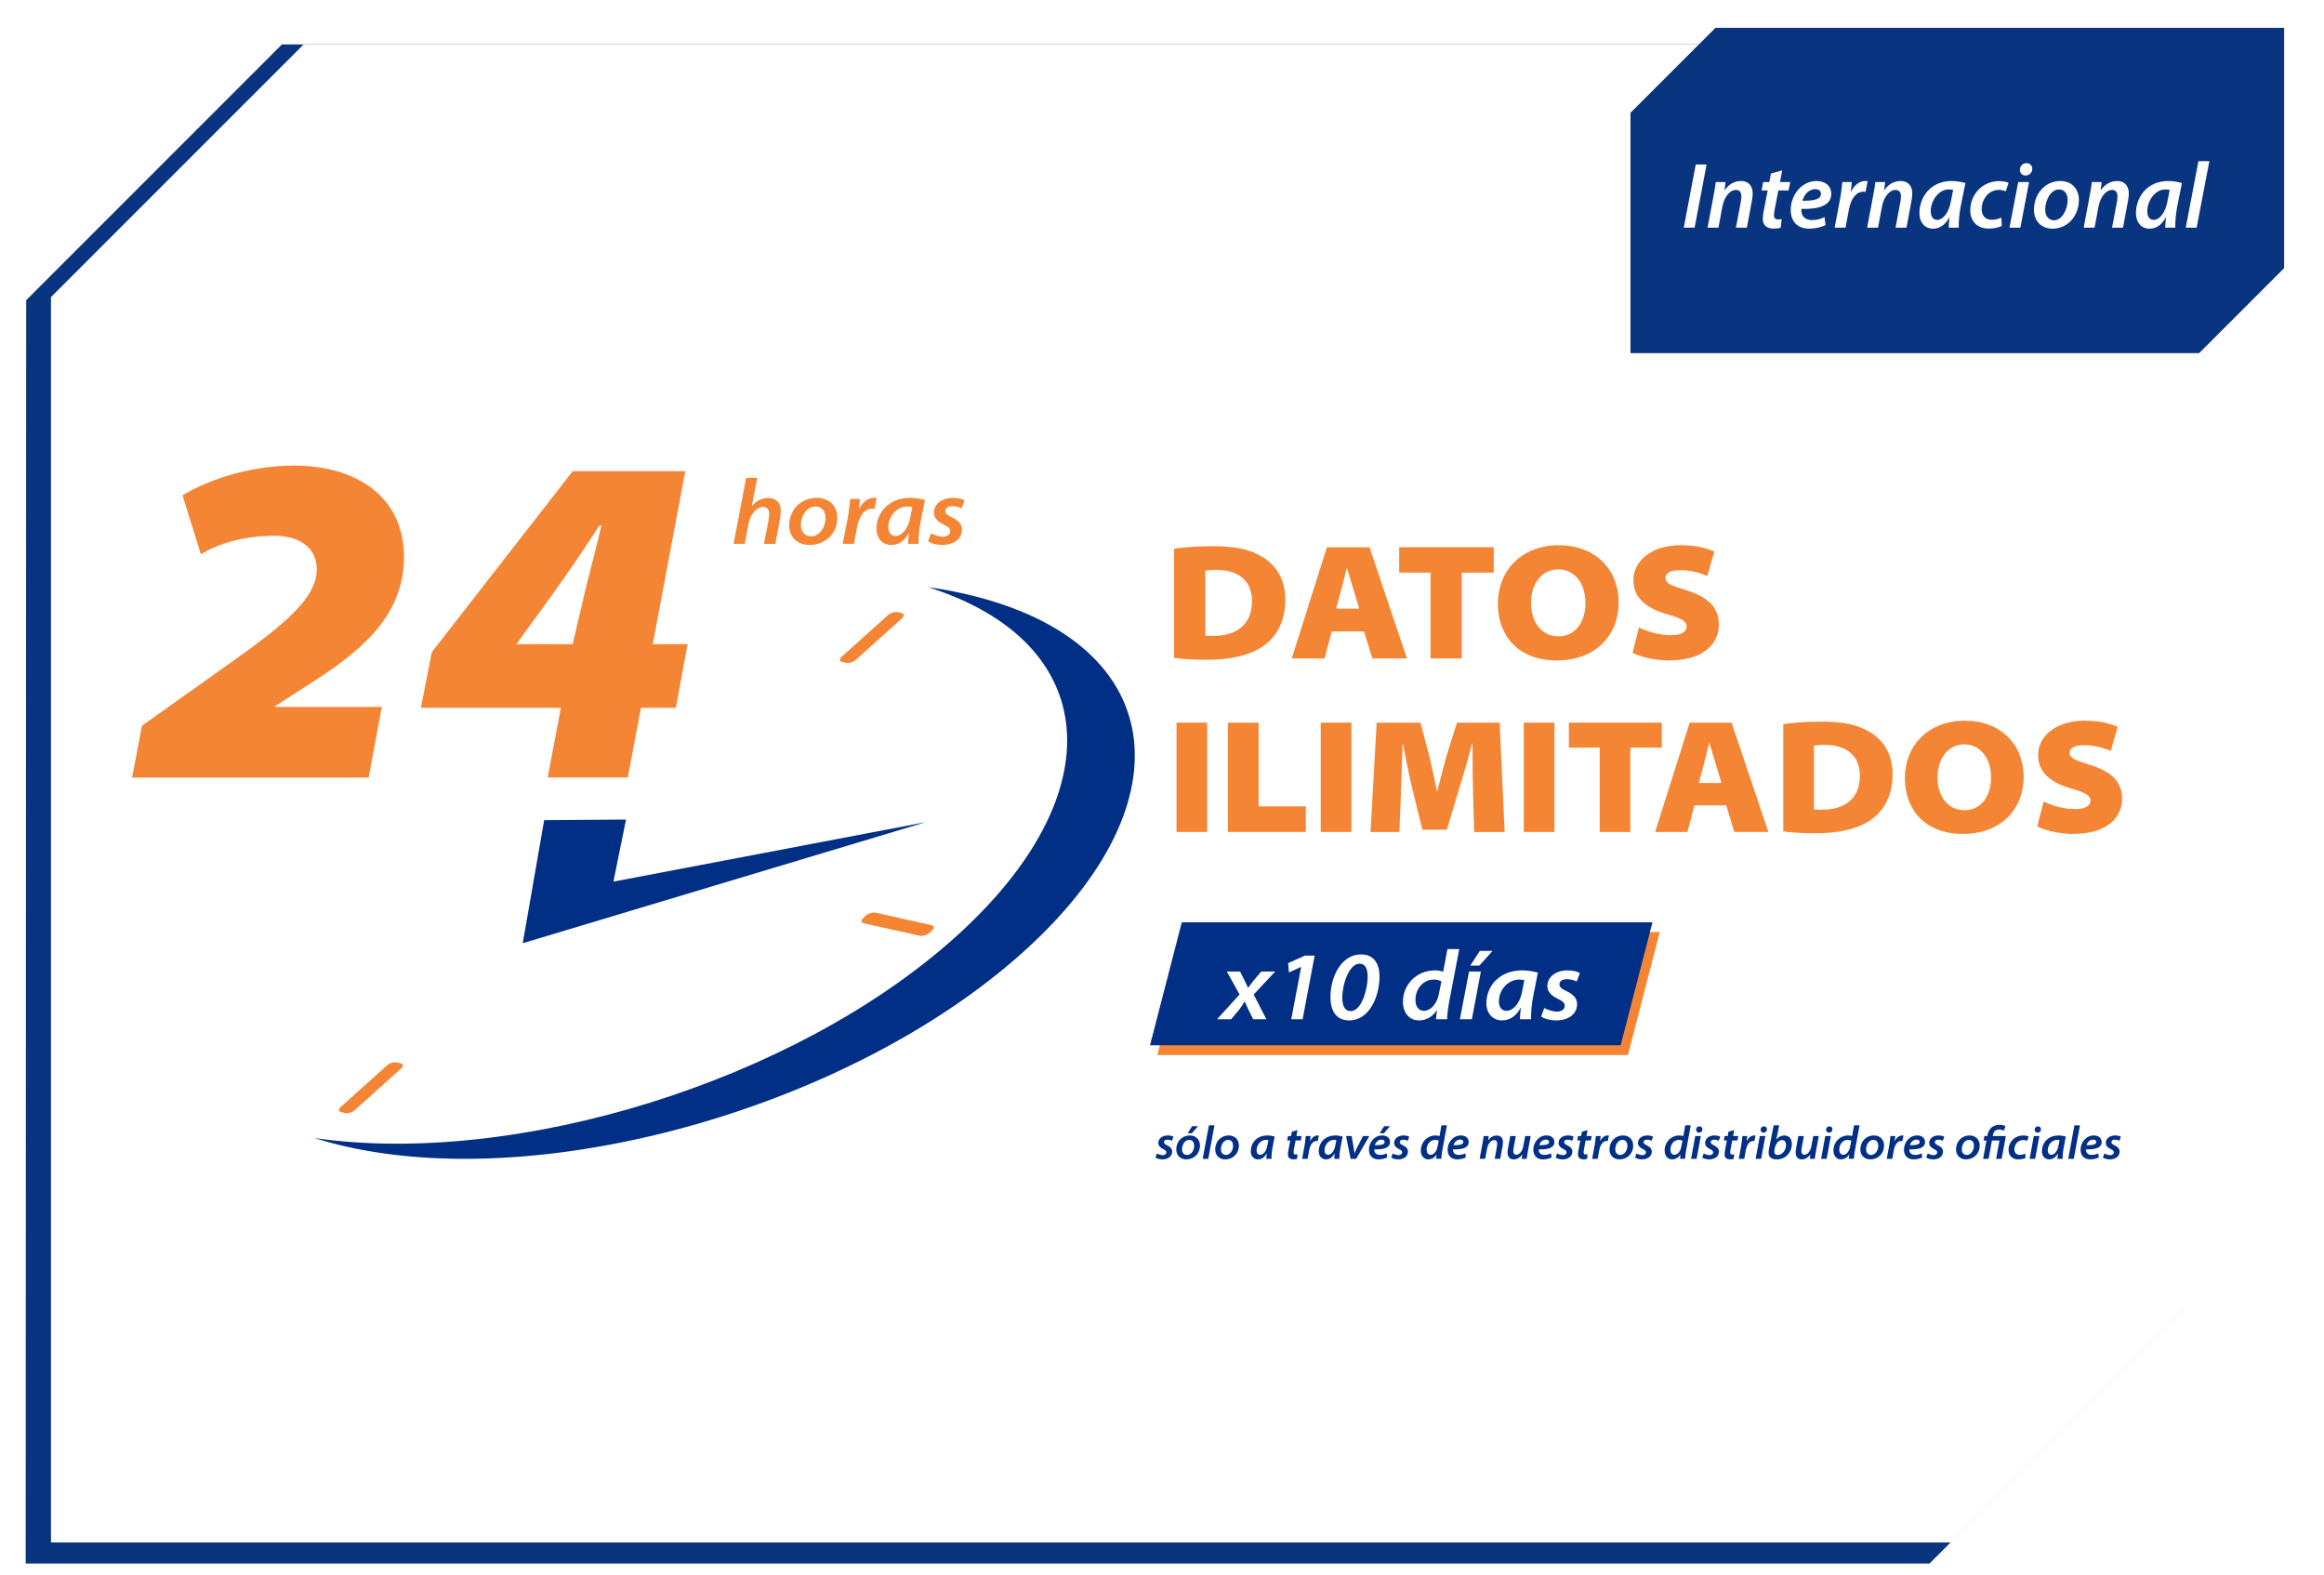 <?xml version="1.0" encoding="UTF-8"?><svg id="Capa_1" xmlns="http://www.w3.org/2000/svg" xmlns:xlink="http://www.w3.org/1999/xlink" viewBox="0 0 1350 915"><defs><style>.cls-1{fill:#002f85;}.cls-1,.cls-2,.cls-3,.cls-4,.cls-5,.cls-6{stroke-width:0px;}.cls-2{filter:url(#outer-glow-1);}.cls-2,.cls-6{fill:#f48534;}.cls-3{fill:#083480;}.cls-3,.cls-5{fill-rule:evenodd;}.cls-4,.cls-5{fill:#fff;}</style><filter id="outer-glow-1"><feOffset dx="0" dy="0"/><feGaussianBlur result="blur" stdDeviation="5"/><feFlood flood-color="#09004c" flood-opacity=".5"/><feComposite in2="blur" operator="in"/><feComposite in="SourceGraphic"/></filter></defs><polygon class="cls-3" points="163.76 25.8 1269.69 25.8 1269.4 759.54 1120.85 908.09 14.92 908.09 15.21 174.36 163.76 25.8"/><polygon class="cls-5" points="176.27 25.91 1279.96 25.91 1279.96 749.21 1133.3 895.87 29.61 895.87 29.61 172.56 176.27 25.91"/><polygon class="cls-5" points="1004.78 7.91 1335.08 7.91 1335.08 159.93 1280 215.01 949.69 215.01 949.69 63 1004.78 7.91"/><polygon class="cls-3" points="996.51 16.16 1326.83 16.16 1326.83 155.74 1277.47 205.1 947.14 205.1 947.14 65.52 996.51 16.16"/><polygon class="cls-4" points="985.05 95.55 978.09 132.22 984.4 132.22 991.36 95.55 985.05 95.55"/><path id="_1" class="cls-4" d="M998.23,132.22l2.29-12.24c1.14-6.2,4.83-9.68,7.72-9.68,2.5,0,3.31,1.58,3.31,3.81,0,1.03-.17,2.17-.33,3.15l-2.82,14.96h6.36l2.88-15.45c.27-1.3.49-3.15.49-4.35,0-5.01-2.94-7.29-6.75-7.29s-7.05,1.8-9.5,5.33h-.11l.6-4.73h-5.67c-.32,2.28-.7,5.06-1.36,8.21l-3.42,18.28h6.31Z"/><path id="_2" class="cls-4" d="M1028.74,100.78l-.98,4.95h-3.54l-.92,4.89h3.54l-2.29,11.81c-.38,1.96-.54,3.43-.54,4.9,0,3.04,1.9,5.44,6.25,5.44,1.53,0,3.21-.17,4.14-.55l.6-4.95c-.66.11-1.42.17-2.18.17-1.69,0-2.34-.93-2.34-2.4,0-1.14.22-2.5.49-3.75l2.07-10.67h5.93l.98-4.89h-5.93l1.25-6.8-6.53,1.85h0Z"/><path id="_3" class="cls-4" d="M1059.86,126.08c-1.9.97-4.3,1.74-7.29,1.74-2.5,0-4.41-.93-5.44-2.72-.6-1.04-.82-2.83-.71-3.76,10.23.22,17.36-1.96,17.36-8.76,0-4.46-3.32-7.45-8.54-7.45-9.14,0-15.02,8.7-15.02,16.7,0,6.48,3.54,10.99,10.88,10.99,3.21,0,6.75-.76,9.36-2.12l-.6-4.62ZM1057.79,112.58c0,3.21-4.19,4.08-10.71,4.03.76-3.21,3.37-6.75,7.34-6.75,2.01,0,3.37,1.04,3.37,2.72Z"/><path id="_4" class="cls-4" d="M1072.05,132.22l2.01-10.66c1.03-5.66,3.92-10.23,8.43-10.23.44,0,.87,0,1.2.06l1.25-6.21c-.43,0-.92-.05-1.41-.05-3.59,0-6.48,2.61-8.27,6.15h-.17c.27-1.91.44-3.76.6-5.55h-5.49c-.28,2.34-.66,6.42-1.36,10.17l-3.1,16.32h6.31Z"/><path id="_5" class="cls-4" d="M1090.94,132.22l2.29-12.24c1.14-6.2,4.83-9.68,7.72-9.68,2.5,0,3.31,1.58,3.31,3.81,0,1.03-.17,2.17-.33,3.15l-2.82,14.96h6.36l2.88-15.45c.27-1.3.49-3.15.49-4.35,0-5.01-2.94-7.29-6.75-7.29s-7.05,1.8-9.5,5.33h-.11l.6-4.73h-5.67c-.32,2.28-.7,5.06-1.36,8.21l-3.43,18.28h6.32Z"/><path id="_6" class="cls-4" d="M1137.82,132.22c-.1-3.15.33-8.16,1.09-12.07l2.78-13.82c-2.07-.66-5.17-1.2-8.06-1.2-12.34,0-18.66,9.63-18.66,18.66,0,5.33,3.1,9.03,7.84,9.03,3.37,0,6.91-1.68,9.52-6.53h.11c-.22,2.23-.44,4.36-.44,5.93h5.82ZM1133.2,117.26c-1.25,6.75-4.84,10.45-7.83,10.45-2.78,0-3.81-2.29-3.81-5.06,0-6.04,4.57-12.62,10.39-12.62,1.14,0,1.96.1,2.61.27,0,0-1.36,6.96-1.36,6.96Z"/><path id="_7" class="cls-4" d="M1162.58,126.4c-1.31.6-3.16,1.25-5.61,1.25-3.53,0-5.82-2.23-5.82-6.2,0-5.55,3.87-11.15,9.96-11.15,1.79,0,3.05.38,4.03.81l1.63-4.95c-1.04-.43-3.1-.98-5.44-.98-9.8,0-16.81,7.78-16.81,17.03,0,6.31,4.08,10.56,10.71,10.56,3.38,0,6.04-.76,7.62-1.53l-.27-4.84Z"/><path id="_8" class="cls-4" d="M1173.62,132.22l5.06-26.49h-6.31l-5.06,26.49h6.31ZM1176.56,101.92c2.18,0,3.92-1.47,3.97-3.81,0-2.01-1.36-3.37-3.37-3.37s-3.81,1.58-3.81,3.81c0,2.01,1.31,3.37,3.21,3.37h0Z"/><path id="_9" class="cls-4" d="M1196.8,105.13c-9.03,0-15.29,7.78-15.29,16.76,0,6.31,4.14,10.93,10.83,10.93,9.03,0,15.29-7.72,15.29-16.76,0-5.82-3.7-10.93-10.83-10.93ZM1196.04,110.03c3.81,0,5.06,3.37,5.06,6.09,0,5.28-3.16,11.81-7.89,11.81-3.27,0-5.17-2.56-5.17-6.21,0-4.95,2.94-11.69,8-11.69Z"/><path id="_10" class="cls-4" d="M1216.72,132.22l2.3-12.24c1.14-6.2,4.83-9.68,7.71-9.68,2.5,0,3.31,1.58,3.31,3.81,0,1.03-.16,2.17-.32,3.15l-2.83,14.96h6.36l2.88-15.45c.28-1.3.49-3.15.49-4.35,0-5.01-2.93-7.29-6.74-7.29s-7.06,1.8-9.51,5.33h-.1l.6-4.73h-5.67c-.33,2.28-.71,5.06-1.36,8.21l-3.43,18.28h6.31,0Z"/><path id="_11" class="cls-4" d="M1263.61,132.22c-.11-3.15.33-8.16,1.09-12.07l2.77-13.82c-2.06-.66-5.16-1.2-8.05-1.2-12.35,0-18.66,9.63-18.66,18.66,0,5.33,3.1,9.03,7.83,9.03,3.38,0,6.91-1.68,9.52-6.53h.11c-.21,2.23-.43,4.36-.43,5.93h5.82ZM1258.99,117.26c-1.26,6.75-4.85,10.45-7.84,10.45-2.77,0-3.81-2.29-3.81-5.06,0-6.04,4.57-12.62,10.39-12.62,1.15,0,1.96.1,2.62.27,0,0-1.36,6.96-1.36,6.96Z"/><polygon id="_12" class="cls-4" points="1276.02 132.22 1283.41 93.6 1277.05 93.6 1269.7 132.22 1276.02 132.22"/><path class="cls-6" d="M701.25,419.71v63.5h-17.81v-63.5h17.81Z"/><path class="cls-6" d="M713.31,419.71h17.81v48.61h27.41v14.88h-45.22v-63.5Z"/><path class="cls-6" d="M785.01,419.71v63.5h-17.81v-63.5h17.81Z"/><path class="cls-6" d="M855.67,459.56c-.19-7.91-.28-16.67-.28-27.7h-.28c-2.26,9.04-5.28,19.03-7.73,27.04l-6.88,22.99h-14.23l-5.65-22.89c-1.88-7.82-3.96-17.71-5.65-27.13h-.19c-.38,9.7-.66,19.78-.94,27.7l-.94,23.65h-16.77l3.58-63.5h25.44l4.24,16.02c1.79,6.78,3.77,15.54,5.18,23.55h.38c2.07-8.01,4.43-17.43,6.41-23.74l4.99-15.83h24.78l2.92,63.5h-17.71l-.66-23.65Z"/><path class="cls-6" d="M902.96,419.71v63.5h-17.81v-63.5h17.81Z"/><path class="cls-6" d="M929.25,434.22h-17.9v-14.51h53.98v14.51h-18.28v48.99h-17.8v-48.99Z"/><path class="cls-6" d="M984.27,467.76l-4.05,15.45h-18.75l20.07-63.5h24.31l21.39,63.5h-19.78l-4.71-15.45h-18.46ZM1000,454.76l-3.39-11.21c-1.13-3.58-2.45-8.2-3.58-11.87h-.19c-1.04,3.67-1.98,8.29-3.01,11.96l-3.01,11.12h13.19Z"/><path class="cls-6" d="M1035.9,420.56c6.12-.94,14.13-1.41,22.33-1.41,13.38,0,21.57,1.98,28.54,6.41,7.44,4.71,12.62,12.44,12.62,24.02,0,13.19-5.46,21.2-11.68,25.91-7.82,5.93-19.6,8.48-32.97,8.48-9.42,0-15.36-.57-18.84-1.13v-62.27ZM1053.71,470.11c1.04.19,2.83.19,4.14.19,13,.19,22.52-5.94,22.52-19.78,0-12.62-8.95-17.9-20.44-17.9-3.3,0-5.28.28-6.22.47v37.02Z"/><path class="cls-6" d="M1175.52,451.08c0,19.22-13.47,33.26-35.33,33.26s-33.63-14.04-33.63-32.31c0-19.41,13.94-33.44,34.76-33.44s34.2,13.85,34.2,32.5ZM1125.5,451.55c0,10.93,6.03,19.03,15.64,19.03s15.45-8.1,15.45-19.03-6.03-19.22-15.54-19.22-15.54,8.29-15.54,19.22Z"/><path class="cls-6" d="M1187.11,465.5c4.24,2.07,11.02,4.43,18.28,4.43,5.93,0,8.95-1.88,8.95-5.09,0-2.73-2.92-4.52-10.65-6.69-10.83-3.01-19.78-8.57-19.78-19.59s10.36-19.97,26.85-19.97c8.67,0,14.51,1.51,19.41,3.58l-4.05,13.94c-3.01-1.22-8.38-3.3-15.64-3.3-5.28,0-8.29,1.7-8.29,4.43,0,3.39,4.05,4.52,12.34,7.16,12.34,3.96,18.18,9.89,18.18,19.5,0,10.65-8.38,20.44-28.64,20.44-8.38,0-16.58-2.26-20.63-4.33l3.67-14.51Z"/><path class="cls-6" d="M682.03,318.69c6.23-.96,14.38-1.44,22.72-1.44,13.61,0,21.95,2.01,29.04,6.52,7.57,4.79,12.84,12.65,12.84,24.44,0,13.42-5.56,21.57-11.89,26.36-7.96,6.04-19.94,8.63-33.55,8.63-9.58,0-15.62-.57-19.17-1.15v-63.36ZM700.15,369.11c1.05.19,2.88.19,4.22.19,13.23.19,22.91-6.04,22.91-20.13,0-12.84-9.11-18.21-20.8-18.21-3.36,0-5.37.29-6.33.48v37.67Z"/><path class="cls-6" d="M773.58,366.72l-4.12,15.72h-19.08l20.42-64.61h24.73l21.76,64.61h-20.13l-4.79-15.72h-18.79ZM789.58,353.49l-3.45-11.41c-1.15-3.64-2.49-8.34-3.64-12.08h-.19c-1.05,3.74-2.01,8.44-3.07,12.17l-3.07,11.31h13.42Z"/><path class="cls-6" d="M831,332.59h-18.21v-14.76h54.92v14.76h-18.6v49.84h-18.12v-49.84Z"/><path class="cls-6" d="M940.27,349.75c0,19.55-13.71,33.84-35.95,33.84s-34.22-14.28-34.22-32.88c0-19.75,14.19-34.03,35.37-34.03s34.79,14.09,34.79,33.07ZM889.37,350.23c0,11.12,6.13,19.36,15.91,19.36s15.72-8.24,15.72-19.36-6.13-19.55-15.82-19.55-15.82,8.44-15.82,19.55Z"/><path class="cls-6" d="M952.06,364.42c4.31,2.11,11.22,4.51,18.6,4.51,6.04,0,9.11-1.92,9.11-5.18,0-2.78-2.97-4.6-10.83-6.81-11.02-3.07-20.13-8.72-20.13-19.94s10.54-20.32,27.32-20.32c8.82,0,14.76,1.53,19.75,3.64l-4.12,14.19c-3.07-1.25-8.53-3.35-15.91-3.35-5.37,0-8.44,1.73-8.44,4.51,0,3.45,4.12,4.6,12.56,7.28,12.56,4.03,18.5,10.06,18.5,19.84,0,10.83-8.53,20.8-29.14,20.8-8.53,0-16.87-2.3-20.99-4.41l3.74-14.76Z"/><path class="cls-6" d="M426.14,315.88l7.28-38.35h6.48l-3.16,16.33h.11c2.36-2.84,5.52-4.66,9.48-4.66,3.7,0,7.23,2.14,7.23,7.5,0,1.23-.21,3.21-.43,4.5l-2.78,14.67h-6.53l2.68-14.09c.16-.96.32-2.09.32-3.37,0-2.25-1.02-3.96-3.75-3.96-3.32,0-7.12,3.86-8.25,9.8l-2.2,11.62h-6.48Z"/><path class="cls-6" d="M486.39,300.61c0,9.27-6.91,15.91-16.17,15.91-6.86,0-11.78-4.5-11.78-11.35,0-9.1,6.75-16.01,16.01-16.01,7.34,0,11.94,4.98,11.94,11.46ZM465.23,305.06c0,3.96,2.46,6.43,5.94,6.43,4.87,0,8.41-5.3,8.41-10.66,0-2.89-1.45-6.64-5.84-6.64-5.46,0-8.52,5.94-8.52,10.87Z"/><path class="cls-6" d="M489.55,315.88l3-15.59c.7-3.86,1.07-8.14,1.34-10.5h5.68c-.21,1.93-.38,3.86-.64,5.78h.16c1.77-3.59,4.82-6.43,8.73-6.43.48,0,1.07,0,1.5.05l-1.29,6.32c-.37-.05-.75-.05-1.34-.05-4.82,0-7.66,4.66-8.78,10.66l-1.82,9.75h-6.53Z"/><path class="cls-6" d="M527.52,315.88c0-1.61.21-3.91.48-6.27h-.11c-2.68,5.09-6.48,6.91-10.23,6.91-5.03,0-8.52-3.91-8.52-9.32,0-9.27,6.91-18.05,19.6-18.05,3,0,6.32.59,8.57,1.23l-2.62,13.23c-.8,4.12-1.23,9.1-1.07,12.26h-6.11ZM529.93,294.51c-.64-.16-1.55-.32-2.89-.32-6,0-11.03,5.62-11.03,11.94,0,2.73,1.23,5.14,4.23,5.14,3.21,0,7.18-3.48,8.52-10.71l1.18-6.05Z"/><path class="cls-6" d="M540.79,309.77c1.55.8,4.5,1.93,7.02,1.93s4.18-1.39,4.18-3.11c0-1.5-.86-2.52-3.7-3.86-3.32-1.55-5.78-3.75-5.78-6.96,0-5.14,4.71-8.62,11.09-8.62,3,0,5.46.7,6.69,1.45l-1.71,4.66c-1.07-.54-3-1.29-5.46-1.29s-4.02,1.18-4.02,2.89c0,1.39,1.23,2.41,3.75,3.59,3,1.39,5.94,3.43,5.94,7.07,0,5.78-5.09,9.05-11.62,9-3.37-.05-6.48-.96-8.03-2.14l1.66-4.61Z"/><path class="cls-6" d="M76.73,451.61l5.75-30.11,51.18-36.4c30.93-21.9,50.36-37.5,50.36-54.47,0-13.14-10.95-19.43-24.36-19.43-17.79,0-31.75,4.11-42.97,10.67l-10.67-34.21c16.42-9.85,40.51-17.24,64.87-17.24,36.13,0,63.77,18.06,63.77,53.1s-26.28,55.29-53.37,72.81l-21.35,13.69v.55h61.86l-7.66,41.06H76.73Z"/><path class="cls-6" d="M318.14,451.61l7.66-40.51h-81.29l6.3-32.3,81.84-105.11h65.42l-18.89,100.45h20.25l-6.84,36.95h-20.25l-7.66,40.51h-46.53ZM332.65,374.15l7.12-30.38c3.01-12.59,6.84-26.28,9.58-38.59h-1.09c-8.76,13.41-17.24,26-27.65,40.51l-20.25,27.92-.27.55h32.57Z"/><path class="cls-1" d="M559.45,344.69c-6.62-1.48-13.44-2.7-20.41-3.7,100.47,31.75,109.12,119.57,15.87,203.33-93.25,83.76-255.03,133.51-372.12,116.68,5.98,1.89,12.26,3.59,18.88,5.07,117.99,26.35,293.73-24.23,392.52-112.98,98.79-88.75,83.23-182.05-34.76-208.4Z"/><path class="cls-6" d="M491.39,384.94l-2.05-.46c-1.7-.38-1.92-1.72-.5-2.99l27.07-24.32c1.42-1.28,3.94-2,5.64-1.62l2.05.46c1.7.38,1.92,1.72.5,2.99l-27.07,24.32c-1.42,1.28-3.94,2-5.64,1.62Z"/><path class="cls-6" d="M230.55,617.05l2.05.46c1.7.38,1.92,1.72.5,2.99l-27.07,24.32c-1.42,1.28-3.94,2-5.64,1.62l-2.05-.46c-1.7-.38-1.92-1.72-.5-2.99l27.07-24.32c1.42-1.28,3.94-2,5.64-1.62Z"/><path class="cls-6" d="M501.37,533.27l1.71-1.54c1.42-1.28,3.94-2,5.64-1.62l32.33,7.22c1.7.38,1.92,1.72.5,2.99l-1.71,1.54c-1.42,1.28-3.94,2-5.64,1.62l-32.33-7.22c-1.7-.38-1.92-1.72-.5-2.99Z"/><polygon class="cls-1" points="303.66 547.81 316.11 476.36 363.65 476.01 356.33 512.05 537.67 477.53 303.66 547.81"/><polygon class="cls-2" points="945.69 612.76 672.28 612.76 690.75 541.33 964.16 541.33 945.69 612.76"/><polygon class="cls-1" points="941.43 607.11 668.03 607.11 686.5 535.68 959.9 535.68 941.43 607.11"/><path class="cls-4" d="M720.34,564.27l2.45,4.84c.97,1.99,1.59,3.36,2.16,4.49h.17c1.14-1.54,1.82-2.5,3.24-4.27l4.27-5.06h8.13l-12.51,13.37,7.39,14.33h-7.68l-2.56-5.18c-1.02-2.1-1.59-3.41-2.28-5.01h-.17c-.8,1.31-1.65,2.67-2.96,4.44l-4.78,5.75h-8.19l13.03-14.39-7.39-13.31h7.68Z"/><path class="cls-4" d="M755.84,561.6h-.11l-7,3.19-.46-5.4,9.73-4.38h5.69l-7,36.97h-6.6l5.75-30.38Z"/><path class="cls-4" d="M801.35,567c0,12.4-6.26,25.66-17.58,25.66-7.62,0-10.92-5.58-10.92-13.6,0-12.17,6.6-24.75,17.75-24.75,7.74,0,10.75,5.8,10.75,12.69ZM779.73,579.23c0,3.13.57,8.02,4.84,8.02,6.6,0,9.9-13.31,9.9-19.74,0-2.73-.34-7.79-4.72-7.79-6.09,0-10.01,12-10.01,19.51Z"/><path class="cls-4" d="M847.66,551.25l-5.86,30.72c-.63,3.3-1.08,6.94-1.19,10.01h-6.49l.63-5.18h-.11c-2.79,4.1-6.49,5.86-10.41,5.86-5.4,0-9.27-4.21-9.27-10.87,0-9.78,7.79-18.2,18.6-18.2,1.48,0,3.41.28,4.78.8l2.45-13.14h6.88ZM837.3,570.02c-.91-.57-2.5-1.08-4.38-1.08-6.03,0-10.69,5.18-10.69,11.83,0,3.47,1.54,6.31,5.01,6.31s7.4-3.53,8.59-9.78l1.48-7.28Z"/><path class="cls-4" d="M848.06,591.97l5.29-27.7h6.88l-5.23,27.7h-6.94ZM867.06,552.27l-7.74,8.59h-5.29l5.63-8.59h7.39Z"/><path class="cls-4" d="M882.93,591.97c0-1.71.23-4.15.51-6.66h-.11c-2.84,5.4-6.88,7.34-10.86,7.34-5.35,0-9.04-4.15-9.04-9.9,0-9.84,7.34-19.17,20.82-19.17,3.19,0,6.71.63,9.1,1.31l-2.79,14.05c-.85,4.38-1.31,9.67-1.14,13.03h-6.48ZM885.49,569.28c-.68-.17-1.65-.34-3.07-.34-6.37,0-11.72,5.97-11.72,12.68,0,2.9,1.31,5.46,4.49,5.46,3.41,0,7.62-3.7,9.04-11.38l1.25-6.43Z"/><path class="cls-4" d="M897.04,585.49c1.65.85,4.78,2.05,7.45,2.05s4.44-1.48,4.44-3.3c0-1.59-.91-2.67-3.93-4.1-3.53-1.65-6.14-3.98-6.14-7.39,0-5.46,5.01-9.16,11.77-9.16,3.19,0,5.8.74,7.11,1.54l-1.82,4.95c-1.14-.57-3.19-1.37-5.8-1.37s-4.27,1.25-4.27,3.07c0,1.48,1.31,2.56,3.98,3.81,3.19,1.48,6.31,3.64,6.31,7.51,0,6.14-5.4,9.61-12.34,9.56-3.58-.06-6.88-1.02-8.53-2.28l1.76-4.89Z"/><path class="cls-1" d="M672.02,669.94c.77.41,2.22.98,3.46.98s2.06-.71,2.06-1.58c0-.76-.42-1.28-1.82-1.96-1.64-.79-2.85-1.9-2.85-3.53,0-2.61,2.32-4.38,5.46-4.38,1.48,0,2.69.35,3.3.73l-.84,2.36c-.53-.27-1.48-.65-2.69-.65s-1.98.6-1.98,1.47c0,.71.61,1.22,1.85,1.82,1.48.71,2.93,1.74,2.93,3.59,0,2.93-2.51,4.59-5.73,4.57-1.66-.03-3.19-.49-3.96-1.09l.82-2.34Z"/><path class="cls-1" d="M683.29,667.6c0-4.62,3.32-8.13,7.89-8.13,3.61,0,5.88,2.53,5.88,5.82,0,4.7-3.4,8.07-7.97,8.07-3.38,0-5.8-2.28-5.8-5.76ZM693.71,665.4c0-1.47-.71-3.37-2.88-3.37-2.69,0-4.19,3.02-4.19,5.52,0,2.01,1.21,3.26,2.93,3.26,2.4,0,4.14-2.69,4.14-5.41ZM695.95,654.07l-3.59,4.1h-2.45l2.61-4.1h3.43Z"/><path class="cls-1" d="M698.64,673.04l3.62-19.46h3.22l-3.61,19.46h-3.22Z"/><path class="cls-1" d="M719.67,665.29c0,4.7-3.4,8.07-7.97,8.07-3.38,0-5.8-2.28-5.8-5.76,0-4.62,3.32-8.13,7.89-8.13,3.61,0,5.88,2.53,5.88,5.82ZM709.25,667.55c0,2.01,1.21,3.26,2.93,3.26,2.4,0,4.14-2.69,4.14-5.41,0-1.47-.71-3.37-2.88-3.37-2.69,0-4.19,3.02-4.19,5.52Z"/><path class="cls-1" d="M735.61,673.04c0-.82.11-1.98.24-3.18h-.05c-1.32,2.58-3.19,3.51-5.04,3.51-2.48,0-4.2-1.98-4.2-4.73,0-4.7,3.4-9.16,9.66-9.16,1.48,0,3.11.3,4.22.63l-1.29,6.71c-.4,2.09-.61,4.62-.53,6.22h-3.01ZM736.8,662.2c-.32-.08-.77-.16-1.42-.16-2.96,0-5.44,2.85-5.44,6.06,0,1.39.61,2.61,2.08,2.61,1.58,0,3.54-1.77,4.19-5.44l.58-3.07Z"/><path class="cls-1" d="M753.71,656.38l-.61,3.42h3.03l-.5,2.58h-3.03l-.92,4.89c-.13.63-.26,1.39-.26,2.04,0,.71.32,1.22,1.21,1.22.4,0,.79-.03,1.11-.08l-.29,2.61c-.42.19-1.29.3-2.08.3-2.27,0-3.22-1.28-3.22-2.77,0-.81.08-1.58.29-2.61l1.06-5.6h-1.79l.47-2.58h1.79l.47-2.53,3.27-.9Z"/><path class="cls-1" d="M756.38,673.04l1.48-7.91c.34-1.96.53-4.13.66-5.33h2.8c-.11.98-.18,1.96-.32,2.93h.08c.87-1.82,2.38-3.26,4.3-3.26.24,0,.53,0,.74.03l-.63,3.21c-.18-.03-.37-.03-.66-.03-2.37,0-3.77,2.37-4.33,5.41l-.9,4.95h-3.22Z"/><path class="cls-1" d="M775.09,673.04c0-.82.11-1.98.24-3.18h-.05c-1.32,2.58-3.19,3.51-5.04,3.51-2.48,0-4.2-1.98-4.2-4.73,0-4.7,3.4-9.16,9.66-9.16,1.48,0,3.11.3,4.22.63l-1.29,6.71c-.4,2.09-.61,4.62-.53,6.22h-3.01ZM776.28,662.2c-.32-.08-.77-.16-1.42-.16-2.96,0-5.44,2.85-5.44,6.06,0,1.39.61,2.61,2.08,2.61,1.58,0,3.54-1.77,4.19-5.44l.58-3.07Z"/><path class="cls-1" d="M785.17,659.81l1.11,6.52c.24,1.55.42,2.64.53,3.42h.08c.32-.76.71-1.74,1.5-3.34l3.38-6.6h3.67l-7.63,13.23h-3.25l-2.66-13.23h3.27Z"/><path class="cls-1" d="M805.81,672.22c-1.35.73-3.3,1.14-4.93,1.14-3.75,0-5.67-2.28-5.67-5.71,0-4.08,3.14-8.18,7.7-8.18,2.67,0,4.54,1.44,4.54,3.83,0,3.4-3.69,4.4-9.13,4.27-.05.49.11,1.33.4,1.82.58.95,1.61,1.39,2.9,1.39,1.56,0,2.9-.41,3.88-.92l.32,2.36ZM802.51,661.87c-2.19,0-3.54,1.9-3.88,3.26,3.61.03,5.72-.33,5.72-1.9,0-.82-.77-1.36-1.85-1.36ZM807.49,654.07l-3.59,4.1h-2.45l2.59-4.1h3.46Z"/><path class="cls-1" d="M809,669.94c.76.41,2.22.98,3.46.98s2.06-.71,2.06-1.58c0-.76-.42-1.28-1.82-1.96-1.64-.79-2.85-1.9-2.85-3.53,0-2.61,2.32-4.38,5.46-4.38,1.48,0,2.69.35,3.3.73l-.84,2.36c-.53-.27-1.48-.65-2.69-.65s-1.98.6-1.98,1.47c0,.71.61,1.22,1.85,1.82,1.48.71,2.93,1.74,2.93,3.59,0,2.93-2.51,4.59-5.73,4.57-1.66-.03-3.19-.49-3.96-1.09l.82-2.34Z"/><path class="cls-1" d="M840.53,653.58l-2.72,14.67c-.29,1.58-.5,3.32-.55,4.78h-3.01l.29-2.47h-.05c-1.29,1.96-3.01,2.8-4.83,2.8-2.51,0-4.3-2.01-4.3-5.19,0-4.67,3.61-8.7,8.63-8.7.69,0,1.58.14,2.22.38l1.13-6.28h3.19ZM835.73,662.55c-.42-.27-1.16-.52-2.03-.52-2.8,0-4.96,2.47-4.96,5.65,0,1.66.71,3.02,2.32,3.02s3.43-1.69,3.98-4.67l.69-3.48Z"/><path class="cls-1" d="M851.51,672.22c-1.35.73-3.3,1.14-4.93,1.14-3.75,0-5.67-2.28-5.67-5.71,0-4.08,3.14-8.18,7.7-8.18,2.67,0,4.54,1.44,4.54,3.83,0,3.4-3.69,4.4-9.13,4.27-.05.49.11,1.33.4,1.82.58.95,1.61,1.39,2.9,1.39,1.56,0,2.9-.41,3.88-.92l.32,2.36ZM848.21,661.87c-2.19,0-3.54,1.9-3.88,3.26,3.61.03,5.72-.33,5.72-1.9,0-.82-.77-1.36-1.85-1.36Z"/><path class="cls-1" d="M859.53,673.04l1.69-9.24c.32-1.52.5-2.85.66-3.99h2.88l-.32,2.55h.05c1.27-1.9,3.06-2.85,4.99-2.85s3.59,1.06,3.59,3.91c0,.52-.11,1.49-.21,2.12l-1.4,7.5h-3.19l1.29-7.15c.08-.49.16-1.09.16-1.58,0-1.25-.42-2.15-1.82-2.15-1.53,0-3.51,1.82-4.09,5.08l-1.06,5.79h-3.22Z"/><path class="cls-1" d="M889.17,659.81l-1.71,9.24c-.29,1.52-.48,2.85-.63,4h-2.85l.32-2.45h-.05c-1.32,1.79-3.09,2.77-4.83,2.77-1.95,0-3.69-.95-3.69-4.05,0-.65.08-1.39.26-2.31l1.32-7.2h3.22l-1.29,6.98c-.11.65-.18,1.28-.18,1.77,0,1.2.47,2.09,1.87,2.09,1.56,0,3.38-1.85,3.93-4.84l1.11-6.01h3.22Z"/><path class="cls-1" d="M901.3,672.22c-1.35.73-3.3,1.14-4.93,1.14-3.75,0-5.67-2.28-5.67-5.71,0-4.08,3.14-8.18,7.7-8.18,2.67,0,4.54,1.44,4.54,3.83,0,3.4-3.69,4.4-9.13,4.27-.05.49.11,1.33.4,1.82.58.95,1.61,1.39,2.9,1.39,1.56,0,2.9-.41,3.88-.92l.32,2.36ZM898.01,661.87c-2.19,0-3.54,1.9-3.88,3.26,3.61.03,5.72-.33,5.72-1.9,0-.82-.77-1.36-1.85-1.36Z"/><path class="cls-1" d="M904.5,669.94c.76.41,2.22.98,3.46.98s2.06-.71,2.06-1.58c0-.76-.42-1.28-1.82-1.96-1.64-.79-2.85-1.9-2.85-3.53,0-2.61,2.32-4.38,5.46-4.38,1.48,0,2.69.35,3.3.73l-.84,2.36c-.53-.27-1.48-.65-2.69-.65s-1.98.6-1.98,1.47c0,.71.61,1.22,1.85,1.82,1.48.71,2.93,1.74,2.93,3.59,0,2.93-2.51,4.59-5.73,4.57-1.66-.03-3.19-.49-3.96-1.09l.82-2.34Z"/><path class="cls-1" d="M922.2,656.38l-.61,3.42h3.03l-.5,2.58h-3.03l-.92,4.89c-.13.63-.26,1.39-.26,2.04,0,.71.32,1.22,1.21,1.22.4,0,.79-.03,1.11-.08l-.29,2.61c-.42.19-1.29.3-2.08.3-2.27,0-3.22-1.28-3.22-2.77,0-.81.08-1.58.29-2.61l1.06-5.6h-1.79l.47-2.58h1.79l.47-2.53,3.27-.9Z"/><path class="cls-1" d="M924.87,673.04l1.48-7.91c.34-1.96.53-4.13.66-5.33h2.8c-.11.98-.18,1.96-.32,2.93h.08c.87-1.82,2.38-3.26,4.3-3.26.24,0,.53,0,.74.03l-.63,3.21c-.18-.03-.37-.03-.66-.03-2.37,0-3.77,2.37-4.33,5.41l-.9,4.95h-3.22Z"/><path class="cls-1" d="M948.72,665.29c0,4.7-3.4,8.07-7.97,8.07-3.38,0-5.8-2.28-5.8-5.76,0-4.62,3.32-8.13,7.89-8.13,3.61,0,5.88,2.53,5.88,5.82ZM938.3,667.55c0,2.01,1.21,3.26,2.93,3.26,2.4,0,4.14-2.69,4.14-5.41,0-1.47-.71-3.37-2.88-3.37-2.69,0-4.19,3.02-4.19,5.52Z"/><path class="cls-1" d="M950.63,669.94c.76.41,2.22.98,3.46.98s2.06-.71,2.06-1.58c0-.76-.42-1.28-1.82-1.96-1.64-.79-2.85-1.9-2.85-3.53,0-2.61,2.32-4.38,5.46-4.38,1.48,0,2.69.35,3.3.73l-.84,2.36c-.53-.27-1.48-.65-2.69-.65s-1.98.6-1.98,1.47c0,.71.61,1.22,1.85,1.82,1.48.71,2.93,1.74,2.93,3.59,0,2.93-2.51,4.59-5.73,4.57-1.66-.03-3.19-.49-3.96-1.09l.82-2.34Z"/><path class="cls-1" d="M982.16,653.58l-2.72,14.67c-.29,1.58-.5,3.32-.55,4.78h-3.01l.29-2.47h-.05c-1.29,1.96-3.01,2.8-4.83,2.8-2.51,0-4.3-2.01-4.3-5.19,0-4.67,3.61-8.7,8.63-8.7.69,0,1.58.14,2.22.38l1.13-6.28h3.19ZM977.35,662.55c-.42-.27-1.16-.52-2.03-.52-2.8,0-4.96,2.47-4.96,5.65,0,1.66.71,3.02,2.32,3.02s3.43-1.69,3.98-4.67l.69-3.48Z"/><path class="cls-1" d="M982.34,673.04l2.43-13.23h3.22l-2.45,13.23h-3.19ZM985.25,656.14c0-1.2.92-1.96,1.93-1.96s1.74.68,1.74,1.74c0,1.17-.87,1.93-2,1.93-.92,0-1.66-.68-1.66-1.71Z"/><path class="cls-1" d="M989.65,669.94c.76.41,2.22.98,3.46.98s2.06-.71,2.06-1.58c0-.76-.42-1.28-1.82-1.96-1.64-.79-2.85-1.9-2.85-3.53,0-2.61,2.32-4.38,5.46-4.38,1.48,0,2.69.35,3.3.73l-.84,2.36c-.53-.27-1.48-.65-2.69-.65s-1.98.6-1.98,1.47c0,.71.61,1.22,1.85,1.82,1.48.71,2.93,1.74,2.93,3.59,0,2.93-2.51,4.59-5.73,4.57-1.66-.03-3.19-.49-3.96-1.09l.82-2.34Z"/><path class="cls-1" d="M1007.36,656.38l-.61,3.42h3.03l-.5,2.58h-3.03l-.92,4.89c-.13.63-.26,1.39-.26,2.04,0,.71.32,1.22,1.21,1.22.4,0,.79-.03,1.11-.08l-.29,2.61c-.42.19-1.29.3-2.08.3-2.27,0-3.22-1.28-3.22-2.77,0-.81.08-1.58.29-2.61l1.06-5.6h-1.79l.47-2.58h1.79l.47-2.53,3.27-.9Z"/><path class="cls-1" d="M1010.02,673.04l1.48-7.91c.34-1.96.53-4.13.66-5.33h2.8c-.11.98-.18,1.96-.32,2.93h.08c.87-1.82,2.38-3.26,4.3-3.26.24,0,.53,0,.74.03l-.63,3.21c-.18-.03-.37-.03-.66-.03-2.37,0-3.77,2.37-4.33,5.41l-.9,4.95h-3.22Z"/><path class="cls-1" d="M1019.84,673.04l2.43-13.23h3.22l-2.45,13.23h-3.19ZM1022.74,656.14c0-1.2.92-1.96,1.93-1.96s1.74.68,1.74,1.74c0,1.17-.87,1.93-2,1.93-.92,0-1.66-.68-1.66-1.71Z"/><path class="cls-1" d="M1033.53,653.58l-1.66,8.26h.05c1.11-1.5,2.85-2.36,4.64-2.36,2.96,0,4.33,2.34,4.33,4.97,0,4.08-2.93,8.91-8.76,8.91-2.93,0-4.78-1.22-4.75-3.89,0-.76.13-1.6.29-2.45l2.64-13.45h3.22ZM1030.87,667.36c-.11.43-.18.98-.16,1.63.03,1.2.76,1.82,1.98,1.82,2.88,0,4.83-3.1,4.83-5.87,0-1.47-.74-2.8-2.32-2.8-1.79,0-3.64,1.79-4.25,4.76l-.08.46Z"/><path class="cls-1" d="M1056.52,659.81l-1.71,9.24c-.29,1.52-.48,2.85-.63,4h-2.85l.32-2.45h-.05c-1.32,1.79-3.09,2.77-4.83,2.77-1.95,0-3.69-.95-3.69-4.05,0-.65.08-1.39.26-2.31l1.32-7.2h3.22l-1.29,6.98c-.11.65-.18,1.28-.18,1.77,0,1.2.47,2.09,1.87,2.09,1.56,0,3.38-1.85,3.93-4.84l1.11-6.01h3.22Z"/><path class="cls-1" d="M1057.87,673.04l2.43-13.23h3.22l-2.45,13.23h-3.19ZM1060.77,656.14c0-1.2.92-1.96,1.93-1.96s1.74.68,1.74,1.74c0,1.17-.87,1.93-2,1.93-.92,0-1.66-.68-1.66-1.71Z"/><path class="cls-1" d="M1080.21,653.58l-2.72,14.67c-.29,1.58-.5,3.32-.55,4.78h-3.01l.29-2.47h-.05c-1.29,1.96-3.01,2.8-4.83,2.8-2.51,0-4.3-2.01-4.3-5.19,0-4.67,3.61-8.7,8.63-8.7.69,0,1.58.14,2.22.38l1.13-6.28h3.19ZM1075.41,662.55c-.42-.27-1.16-.52-2.03-.52-2.8,0-4.96,2.47-4.96,5.65,0,1.66.71,3.02,2.32,3.02s3.43-1.69,3.98-4.67l.69-3.48Z"/><path class="cls-1" d="M1094.44,665.29c0,4.7-3.4,8.07-7.97,8.07-3.38,0-5.8-2.28-5.8-5.76,0-4.62,3.32-8.13,7.89-8.13,3.61,0,5.88,2.53,5.88,5.82ZM1084.02,667.55c0,2.01,1.21,3.26,2.93,3.26,2.4,0,4.14-2.69,4.14-5.41,0-1.47-.71-3.37-2.88-3.37-2.69,0-4.19,3.02-4.19,5.52Z"/><path class="cls-1" d="M1096,673.04l1.48-7.91c.34-1.96.53-4.13.66-5.33h2.8c-.11.98-.18,1.96-.32,2.93h.08c.87-1.82,2.38-3.26,4.3-3.26.24,0,.53,0,.74.03l-.63,3.21c-.18-.03-.37-.03-.66-.03-2.37,0-3.77,2.37-4.33,5.41l-.9,4.95h-3.22Z"/><path class="cls-1" d="M1116.6,672.22c-1.35.73-3.3,1.14-4.93,1.14-3.75,0-5.67-2.28-5.67-5.71,0-4.08,3.14-8.18,7.7-8.18,2.67,0,4.54,1.44,4.54,3.83,0,3.4-3.69,4.4-9.13,4.27-.05.49.11,1.33.4,1.82.58.95,1.61,1.39,2.9,1.39,1.56,0,2.9-.41,3.88-.92l.32,2.36ZM1113.31,661.87c-2.19,0-3.54,1.9-3.88,3.26,3.61.03,5.72-.33,5.72-1.9,0-.82-.77-1.36-1.85-1.36Z"/><path class="cls-1" d="M1119.8,669.94c.76.41,2.22.98,3.46.98s2.06-.71,2.06-1.58c0-.76-.42-1.28-1.82-1.96-1.64-.79-2.85-1.9-2.85-3.53,0-2.61,2.32-4.38,5.46-4.38,1.48,0,2.69.35,3.3.73l-.84,2.36c-.53-.27-1.48-.65-2.69-.65s-1.98.6-1.98,1.47c0,.71.61,1.22,1.85,1.82,1.48.71,2.93,1.74,2.93,3.59,0,2.93-2.51,4.59-5.73,4.57-1.66-.03-3.19-.49-3.96-1.09l.82-2.34Z"/><path class="cls-1" d="M1150.01,665.29c0,4.7-3.4,8.07-7.97,8.07-3.38,0-5.8-2.28-5.8-5.76,0-4.62,3.32-8.13,7.89-8.13,3.61,0,5.88,2.53,5.88,5.82ZM1139.59,667.55c0,2.01,1.21,3.26,2.93,3.26,2.4,0,4.14-2.69,4.14-5.41,0-1.47-.71-3.37-2.88-3.37-2.69,0-4.19,3.02-4.19,5.52Z"/><path class="cls-1" d="M1151.99,673.04l1.95-10.65h-1.69l.47-2.58h1.69l.11-.54c.74-4.1,3.54-5.98,7.02-5.98,1.4,0,2.85.41,3.43.79l-.92,2.58c-.63-.3-1.66-.65-2.85-.65-2.35,0-3.22,1.55-3.51,3.21l-.11.6h7.62l-2.45,13.23h-3.22l1.95-10.65h-4.38l-1.93,10.65h-3.19Z"/><path class="cls-1" d="M1176.61,672.5c-.87.44-2.35.87-4.19.87-3.38,0-5.65-2.09-5.65-5.46,0-4.73,3.64-8.42,8.63-8.42,1.29,0,2.48.33,3.03.63l-.84,2.5c-.53-.27-1.24-.49-2.27-.49-3.22,0-5.17,2.69-5.17,5.41,0,2.09,1.29,3.21,3.14,3.21,1.4,0,2.4-.38,3.14-.73l.18,2.5Z"/><path class="cls-1" d="M1179.01,673.04l2.43-13.23h3.22l-2.45,13.23h-3.19ZM1181.92,656.14c0-1.2.92-1.96,1.93-1.96s1.74.68,1.74,1.74c0,1.17-.87,1.93-2,1.93-.92,0-1.66-.68-1.66-1.71Z"/><path class="cls-1" d="M1195.19,673.04c0-.82.11-1.98.24-3.18h-.05c-1.32,2.58-3.19,3.51-5.04,3.51-2.48,0-4.2-1.98-4.2-4.73,0-4.7,3.4-9.16,9.66-9.16,1.48,0,3.11.3,4.22.63l-1.29,6.71c-.4,2.09-.61,4.62-.53,6.22h-3.01ZM1196.38,662.2c-.32-.08-.77-.16-1.42-.16-2.96,0-5.44,2.85-5.44,6.06,0,1.39.61,2.61,2.08,2.61,1.58,0,3.54-1.77,4.19-5.44l.58-3.07Z"/><path class="cls-1" d="M1201.42,673.04l3.62-19.46h3.22l-3.61,19.46h-3.22Z"/><path class="cls-1" d="M1219.2,672.22c-1.35.73-3.3,1.14-4.93,1.14-3.75,0-5.67-2.28-5.67-5.71,0-4.08,3.14-8.18,7.7-8.18,2.67,0,4.54,1.44,4.54,3.83,0,3.4-3.69,4.4-9.13,4.27-.05.49.11,1.33.4,1.82.58.95,1.61,1.39,2.9,1.39,1.56,0,2.9-.41,3.88-.92l.32,2.36ZM1215.9,661.87c-2.19,0-3.54,1.9-3.88,3.26,3.61.03,5.72-.33,5.72-1.9,0-.82-.77-1.36-1.85-1.36Z"/><path class="cls-1" d="M1222.4,669.94c.76.41,2.22.98,3.46.98s2.06-.71,2.06-1.58c0-.76-.42-1.28-1.82-1.96-1.64-.79-2.85-1.9-2.85-3.53,0-2.61,2.32-4.38,5.46-4.38,1.48,0,2.69.35,3.3.73l-.84,2.36c-.53-.27-1.48-.65-2.69-.65s-1.98.6-1.98,1.47c0,.71.61,1.22,1.85,1.82,1.48.71,2.93,1.74,2.93,3.59,0,2.93-2.51,4.59-5.73,4.57-1.66-.03-3.19-.49-3.96-1.09l.82-2.34Z"/></svg>